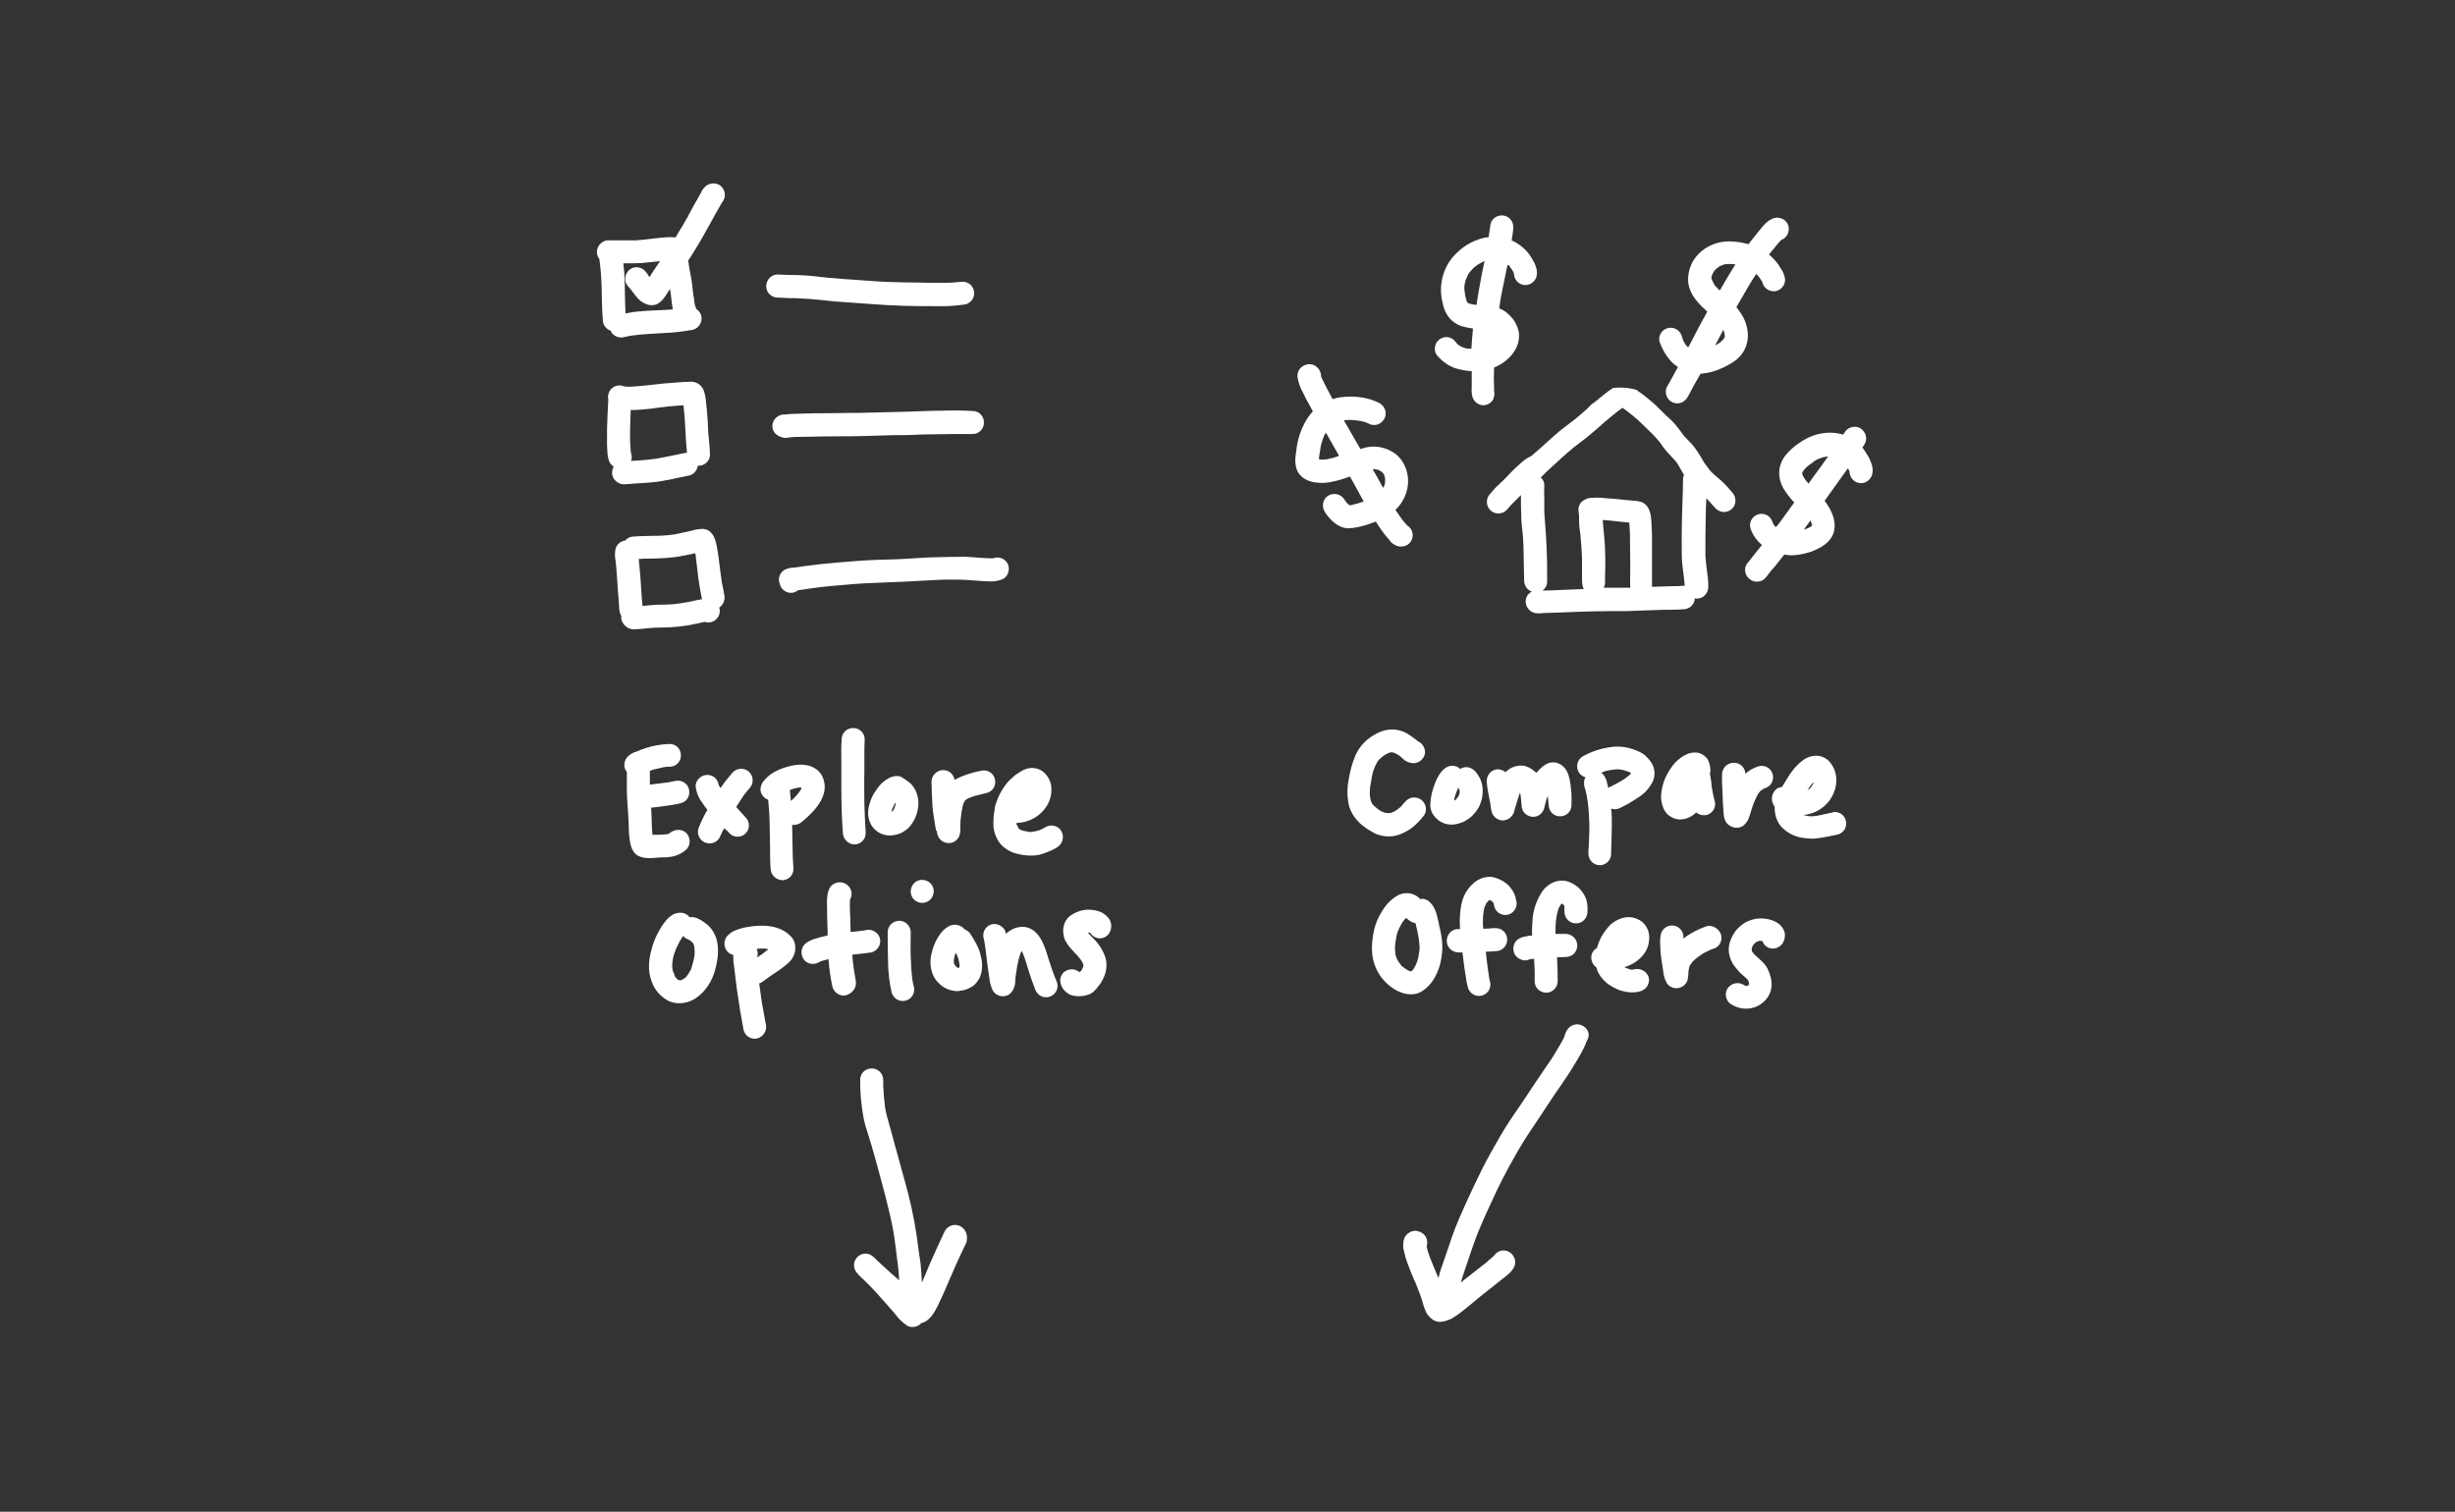 <?xml version="1.0" encoding="utf-8"?><!-- Generator: Adobe Illustrator 25.0.0, SVG Export Plug-In . SVG Version: 6.00 Build 0)  -->
<svg version="1.1" id="Layer_1" xmlns="http://www.w3.org/2000/svg" xmlns:xlink="http://www.w3.org/1999/xlink" x="0px"
     y="0px" viewBox="0 0 768 473" style="enable-background:new 0 0 768 473;" xml:space="preserve">
<rect x="0" y="0" width="768" height="473" fill="#333333" stroke="none"/>
<style type="text/css">
	.st0 {
        fill: #FFFFFF;
    }
</style>
    <path class="st0" d="M209,268.2c0.8-0.1,1.6-0.2,2.4-0.5c1-0.3,1.9-0.8,2.7-1.4c1.7-1.1,2.1-3.3,1.1-5s-3.3-2.1-5-1.1
	c-0.1,0-0.1,0.1-0.2,0.1l-0.4,0.3l-0.3,0.2l-0.1,0.1l-0.5,0.1c-1.5,0.2-3.1,0.2-4.6,0.2c-0.2-2.1-0.2-4.2-0.3-6.3
	c0-0.7-0.1-1.5-0.1-2.2c1.1-0.1,2.2-0.2,3.4-0.4c1.9-0.2,3.7-0.5,5.5-0.9c2-0.3,3.3-2.1,3-4.1c-0.3-2-2.1-3.3-4.1-3
	c-0.2,0-0.3,0.1-0.5,0.1l-2,0.4c-1.6,0.2-3.2,0.4-4.9,0.6c-0.3,0-0.5,0.1-0.8,0.1c0-0.6,0-1.1,0-1.7c0-0.9,0-1.7,0-2.5
	c0,0.1,0,0.1,0,0.1s0-0.1,0-0.2c0.5-0.2,1-0.4,1.5-0.5c0.9-0.2,1.7-0.4,2.6-0.6s1.6-0.2,2.4-0.2c2-0.2,3.4-1.9,3.2-3.9
	c-0.1-0.9-0.5-1.8-1.2-2.4c-0.7-0.6-1.7-0.9-2.7-0.8c-2.3,0.1-4.7,0.5-6.9,1.2c-1,0.3-2,0.7-2.9,1.1c-1.2,0.3-2.2,0.9-3.1,1.8
	c-0.6,0.7-0.9,1.7-0.9,2.7c0.1,0.7,0.3,1.4,0.8,1.9c0,0.4,0,0.8,0,1.1c0,1.8,0,3.5,0,5.2c0.1,3.6,0.5,7.1,0.6,10.7
	c0,1.7,0.1,3.3,0.4,5c0.3,1.6,0.9,3.3,2.4,4.2c1.1,0.6,2.3,0.8,3.6,0.8c1.1,0,2.2-0.1,3.2-0.2S208.1,268.3,209,268.2z M209.3,260.9
	L209.3,260.9L209.3,260.9z"/>
    <path class="st0" d="M228.1,260.6c0.7,0.8,1.6,1.2,2.6,1.2c0.9,0,1.8-0.3,2.4-0.9c1.5-1.3,1.6-3.6,0.2-5.1c-1-1.1-2-2.2-3-3.3
	c0.8-1.3,1.6-2.5,2.4-3.7c0.6-0.8,1.2-1.5,1.9-2.3c1.3-1.5,1.1-3.8-0.4-5.1c-1.5-1.3-3.8-1.1-5.1,0.4c-1.3,1.5-2.6,3.1-3.7,4.8
	c-0.1-0.3-0.3-0.6-0.5-0.8c0-0.1-0.1-0.2-0.1-0.3c-0.3-2-2.1-3.3-4.1-3c-1.7,0.3-3,1.7-3.1,3.4c0.2,1.9,0.9,3.7,2.1,5.3
	c0.5,0.8,1.1,1.5,1.6,2.2c-1,1.7-1.9,3.5-2.6,5.3c-0.9,1.8-0.1,3.9,1.6,4.8c0.5,0.2,1,0.4,1.6,0.4c1.4,0,2.7-0.7,3.3-2
	c0.4-0.9,0.8-1.8,1.3-2.7C227.2,259.6,227.7,260.1,228.1,260.6z"/>
    <path class="st0" d="M257.2,242.8c-0.9-1.7-2.6-2.9-4.5-3.3c-1.7-0.4-3.5-0.3-5.2,0.1c-3.3,0.8-6.6,2.1-8.7,4.9
	c-0.6,0.7-0.9,1.7-0.9,2.7c0.1,0.9,0.5,1.8,1.3,2.4c0.3,0.3,0.7,0.5,1.1,0.6c0.1,1.2,0.2,2.4,0.3,3.5c0.1,1.9,0.2,3.8,0.2,5.6
	c0,2,0.1,4.1,0.1,6.2s0,4.4,0.2,6.6c0.2,1.8,1.7,3.2,3.6,3.3h0.3c2-0.2,3.4-1.9,3.2-3.9c-0.1-1.1-0.1-2.2-0.2-3.4
	c-0.1-3.3-0.1-6.6-0.2-10c0.1,0,0.3,0,0.5,0c0.9,0,1.8-0.3,2.5-0.9C254.9,253.8,260,248.6,257.2,242.8z M250.7,246.7
	c0,0.1-0.1,0.2-0.2,0.4c-0.2,0.3-0.4,0.6-0.6,0.9c-0.4,0.5-0.8,1-1.3,1.5c-0.4,0.4-0.8,0.8-1.2,1.1c-0.1-1.1-0.2-2.3-0.3-3.4
	c0.2-0.1,0.5-0.2,0.7-0.3c0.5-0.1,1.1-0.3,1.6-0.4c0.3-0.1,0.7-0.1,1-0.1h0.2C250.7,246.5,250.7,246.6,250.7,246.7z"/>
    <path class="st0" d="M263.7,260.9c0.2,1.8,1.8,3.3,3.6,3.3h0.3c2-0.2,3.4-1.9,3.2-3.9c-0.2-2.9-0.3-5.8-0.4-8.8
	c0-3.4-0.1-6.8,0-10.2c0-1.8,0-3.7,0-5.5c0-1.4,0-2.9,0.1-4.3c0.1-2-1.5-3.7-3.5-3.7c-2-0.1-3.7,1.5-3.7,3.5
	c-0.2,2.3-0.1,4.7-0.1,7.1c0,2.5,0,5.1,0,7.6C263.2,250.9,263.3,255.9,263.7,260.9z"/>
    <path class="st0" d="M285,258.1c1.5-2,2.3-4.4,2.3-6.9c0-2.3-0.9-4.6-2.6-6.2c-0.9-0.7-1.9-1.4-2.9-2c-2.2-0.7-4.3,0.6-5.9,2
	c-0.9,0.9-1.7,2-2.4,3.1c-0.6,1-1.1,2.1-1.4,3.2c-0.4,1.2-0.6,2.4-0.5,3.7c0.1,1.1,0.4,2.2,1,3.2c1.2,2,3.4,3.2,5.7,3.2h0.4
	C281.2,261.3,283.5,260.1,285,258.1z M279.2,253.9L279.2,253.9L279.2,253.9L279.2,253.9z M278.9,253.9c0.1-0.4,0.2-0.8,0.4-1.2
	s0.3-0.6,0.5-1s0.2-0.4,0.4-0.6c0,0.1,0,0.2,0,0.3c0,0.2,0,0.3-0.1,0.5c-0.1,0.3-0.2,0.6-0.3,1c0,0.1-0.1,0.2-0.2,0.4l-0.2,0.3
	l-0.1,0.1c0,0-0.1,0.1-0.1,0.1l-0.2,0.2L278.9,253.9z"/>
    <path class="st0" d="M293.1,260.1c0,0.6,0.2,1.2,0.5,1.8c0.6,1.2,1.9,1.9,3.2,1.9c0.3,0,0.5,0,0.8-0.1c1.4-0.3,2.5-1.5,2.7-2.9
	c0.1-0.7,0.2-1.5,0.1-2.3c0-0.7,0.1-1.4,0.1-2.1c0.2-1.6,0.4-3.2,0.8-4.7c0-0.2,0.1-0.4,0.2-0.5s0.1-0.2,0.2-0.4l0.1-0.2l0.2-0.2
	l0.2-0.2l0.3-0.2c0.2-0.1,0.4-0.2,0.6-0.3c0.5-0.2,1-0.4,1.6-0.6c1.2-0.3,2.4-0.6,3.6-0.9c2-0.3,3.3-2.1,3-4.1c-0.3-2-2.1-3.3-4.1-3
	c-0.2,0-0.3,0.1-0.5,0.1c-2.7,0.5-5.4,1.4-7.9,2.7l-0.2,0.1c-0.3-2-2.1-3.3-4.1-3c-1.7,0.3-3,1.7-3.1,3.5c0,1.1,0.1,2.2,0.1,3.4
	c0.1,1.4,0.1,2.8,0.2,4.2c0.2,2.6,0.7,5.1,1.1,7.7c0,0,0,0,0-0.1c0,0,0,0.1,0,0.1s0,0.2,0,0.3v-0.2C293,259.8,293,260,293.1,260.1z
	 M302.4,250L302.4,250L302.4,250L302.4,250z"/>
    <path class="st0" d="M332.1,260.2c-0.9-1.8-3.1-2.4-4.9-1.5c-0.6,0.4-1.2,0.7-1.9,1c-0.2,0.1-0.4,0.2-0.6,0.2
	c-0.4,0.1-0.9,0.2-1.3,0.3c-0.3,0-0.5,0-0.8,0.1s-0.8,0-1.1-0.1s-0.8-0.1-1.1-0.2l-0.7-0.2c-0.2-0.1-0.5-0.2-0.7-0.3l-0.3-0.2l0,0
	l0,0h0c0,0,0,0,0,0l0,0l-0.3-0.6l-0.1-0.3L318,258c0-0.2,0-0.3,0-0.5c3.9-0.1,7.5-2.1,9.5-5.4c1-1.6,1.5-3.5,1.4-5.4
	c0-2.1-1.1-4.1-2.8-5.4c-1.6-1.1-3.6-1.3-5.4-0.6c-1,0.4-1.9,1-2.8,1.6c-0.4,0.3-0.8,0.6-1.2,1c-0.7,0.6-1.4,1.3-2,2.1
	c-1.3,1.7-2.3,3.5-3,5.6c0,0.1-0.1,0.2-0.1,0.3c-0.2,0.5-0.4,1.1-0.4,1.7c-0.4,1.9-0.5,3.9-0.4,5.8c0.2,1.9,1,3.8,2.2,5.3
	c1.5,1.6,3.4,2.7,5.5,3.1c1.2,0.3,2.5,0.5,3.8,0.5h0.3c1.1,0,2.3-0.1,3.4-0.5c1.6-0.5,3.2-1.2,4.6-2
	C332.4,264.1,333,261.9,332.1,260.2z"/>
    <path class="st0" d="M221.7,289.7c-1.1-1-2.3-1.8-3.6-2.4c-0.7-0.3-1.5-0.4-2.3-0.3c-0.3-0.3-0.6-0.6-0.9-0.8
	c-0.7-0.5-1.6-0.7-2.5-0.6c-0.8,0.1-1.5,0.3-2.1,0.7c-0.5,0.3-1,0.7-1.5,1.2c-1,1.1-1.9,2.4-2.6,3.7c-0.9,1.6-1.7,3.4-2.2,5.2
	c-1,3.4-1.5,7.1-0.2,10.5c0.9,2.8,2.9,5.1,5.6,6.4c1,0.4,2,0.6,3.1,0.6c2.2,0,4.3-0.8,6-2.2c2.5-2,4.2-4.8,5.1-7.8
	c0.9-3.2,1.5-6.9,0.5-10.2C223.6,292.1,222.8,290.8,221.7,289.7z M211.5,306.1c-0.1-0.1-0.1-0.1-0.2-0.2L211.5,306.1L211.5,306.1
	L211.5,306.1L211.5,306.1l0.1,0.1L211.5,306.1z M213.4,306.4l0.1-0.1L213.4,306.4L213.4,306.4z M217.3,298.6
	c-0.1,0.8-0.2,1.5-0.4,2.2s-0.4,1.2-0.5,1.8s-0.4,1-0.7,1.5c-0.1,0.2-0.3,0.5-0.4,0.7s-0.4,0.5-0.6,0.8s-0.5,0.4-0.7,0.6l-0.4,0.2
	l-0.3,0.2l-0.2,0.1h-0.2h-0.2h-0.1h-0.1l-0.2-0.1l-0.1,0l-0.2-0.1l-0.2-0.2c-0.1-0.1-0.2-0.2-0.3-0.3l-0.3-0.4
	c-0.1-0.2-0.2-0.3-0.2-0.5s-0.2-0.6-0.4-1s-0.1-0.5-0.2-0.8s0-0.5-0.1-0.7c0-0.4,0-0.8,0-1.2c0.1-0.6,0.2-1.3,0.3-1.9
	c0.2-0.8,0.5-1.6,0.8-2.4s0.8-1.7,1.2-2.5c0.3-0.5,0.6-1,1-1.6l0.1-0.1c0,0,0.1,0,0.1,0c0.3,0.4,0.7,0.7,1.2,0.9l0.6,0.3
	c0.2,0.1,0.5,0.3,0.7,0.5l0.2,0.2l0.2,0.2l0.2,0.3c0,0.1,0.1,0.1,0.1,0.2c0,0.1,0.1,0.2,0.1,0.3l0.1,0.4c0,0.4,0.1,0.7,0.1,1.1
	S217.3,298.1,217.3,298.6L217.3,298.6z"/>
    <path class="st0" d="M247.5,293.1c-3.4-3.8-9.3-3.9-13.9-3c-1.3,0.2-2.6,0.6-3.8,1.1c-1,0.4-1.8,1.1-2.5,1.9c-0.9,1.3-0.9,3,0,4.3
	c0.5,0.7,1.2,1.2,2.1,1.4c0,0.6,0,1.1,0,1.7c0.1,0.8,0.2,1.6,0.3,2.4c0.3,2.2,0.5,4.3,0.8,6.5c0.6,4.3,1.3,8.6,2.1,12.8
	c0.4,1.7,1.9,2.8,3.5,2.8c0.3,0,0.5,0,0.8-0.1c1.9-0.5,3.1-2.4,2.7-4.3c-0.4-2.4-0.9-4.7-1.3-7.1c-0.3-1.9-0.5-3.9-0.8-5.8
	c0.4-0.1,0.7-0.3,1-0.5c1.7-1.3,3.5-2.5,5.3-3.7c1-0.7,1.9-1.4,2.8-2.2c0.9-0.8,1.5-1.7,1.9-2.8c0.2-0.6,0.3-1.2,0.3-1.8
	c0-0.4-0.1-0.9-0.1-1.3C248.5,294.5,248.1,293.7,247.5,293.1z M236.8,299.6c0.1-0.2,0.1-0.4,0.2-0.6c0.1-0.7,0-1.4-0.3-2.1l0.9-0.1
	c0.6,0,1.1,0,1.7,0l1.1,0.2C239.3,297.9,238.1,298.8,236.8,299.6z"/>
    <path class="st0" d="M267.7,306.8c-0.2-1.2-0.4-2.4-0.6-3.6c-0.2-1.5-0.4-3-0.5-4.5l0,0c2-0.2,4-0.4,6-0.7c1.9-0.5,3.1-2.4,2.7-4.3
	c-0.5-1.9-2.4-3.1-4.3-2.7l-0.5,0.1c-1.5,0.2-2.9,0.4-4.4,0.5l-0.1-4v-0.2c-0.1-2-0.2-4-0.1-5.9c0.4-0.6,0.5-1.4,0.5-2.1
	c-0.2-2.1-2.1-3.6-4.2-3.3c-0.3,0-0.6,0.1-0.8,0.2c-2.5,0.9-2.7,3.9-2.7,6.2c0,3,0.1,6,0.2,8.9c0,0.4,0,0.8,0,1.3
	c-1.5,0.3-3,0.7-4.5,1.2c-1.5,0.6-3,1.3-3.5,3c-0.4,1.4,0,2.9,1.1,3.9c0.6,0.5,1.5,0.8,2.3,0.8c0.8,0,1.6-0.3,2.2-0.7h0
	c0.3-0.1,0.5-0.2,0.8-0.3l1.9-0.5c0,0.1,0,0.1,0,0.2c0.2,2.8,0.6,5.6,1.2,8.4c0.4,1.6,1.9,2.8,3.5,2.8c0.3,0,0.5,0,0.8-0.1
	C266.9,310.7,268.1,308.8,267.7,306.8C267.7,306.8,267.7,306.8,267.7,306.8z"/>
    <path class="st0" d="M278.9,310.4c0.4,1.6,1.8,2.8,3.5,2.8c2,0,3.6-1.6,3.6-3.6c0-0.3,0-0.5-0.1-0.8c-0.2-0.8-0.4-1.6-0.5-2.4
	c-0.3-2.4-0.4-4.7-0.5-7.1s0-4.9,0-7.3c0.1-2-1.3-3.7-3.3-3.9c-2-0.1-3.7,1.3-3.9,3.3c0,0.1,0,0.2,0,0.3c0,2.9,0,5.9,0.1,8.8
	C277.8,303.9,278.2,307.2,278.9,310.4z"/>
    <path class="st0" d="M305.6,295.7c-0.6-1.2-1.3-2.4-2.1-3.6c-0.4-0.6-1-1-1.7-1.3c-0.6-0.7-1.4-1.2-2.4-1.4c-2.7-0.5-4.9,2-6.1,4.1
	c-0.8,1.3-1.3,2.7-1.7,4.1c-0.4,1.4-0.6,2.8-0.5,4.2c0.1,1.3,0.4,2.5,1,3.7c0.6,1.2,1.5,2.2,2.6,3c1,0.8,2.3,1.3,3.6,1.5
	c0.4,0.1,0.8,0.1,1.2,0.1c0.3,0,0.5,0,0.8-0.1c0.7-0.1,1.4-0.2,2-0.4c0.6-0.3,1.2-0.6,1.8-0.9c0.6-0.4,1.1-0.9,1.5-1.4
	c0.8-1,1.3-2.2,1.5-3.5c0.2-1.4,0.2-2.9-0.2-4.3C306.7,298.2,306.2,296.9,305.6,295.7z M299.9,303L299.9,303L299.9,303L299.9,303z
	 M300.1,302.6C300.1,302.7,300.1,302.7,300.1,302.6c0,0.1,0,0.2,0,0.2l0,0l0,0l0,0h0h-0.1h-0.2h-0.2h-0.1h0l-0.1-0.1l-0.3-0.3
	l-0.3-0.3c0-0.1-0.1-0.1-0.1-0.2l-0.1-0.1l-0.1-0.2l-0.1-0.2v-0.4c0-0.1,0-0.3,0-0.5c0-0.4,0.1-0.8,0.2-1.2c0.1-0.4,0.2-0.8,0.4-1.2
	c0.1,0.3,0.3,0.5,0.4,0.8c0.2,0.5,0.4,1,0.5,1.5c0.1,0.3,0.1,0.6,0.2,0.9c0,0.2,0,0.5,0.1,0.7S300.1,302.5,300.1,302.6L300.1,302.6z
	"/>
    <path class="st0" d="M328,300c-1.2-4-2.8-9.5-7.7-10c-2.1-0.1-4.1,0.7-5.6,2.2c-0.1-0.7-0.4-1.4-0.9-1.9c-0.7-0.7-1.6-1.1-2.5-1.2
	c-2-0.1-3.7,1.5-3.7,3.5c0,0.4,0,0.8,0.2,1.2c0.1,0.4,0.1,0.8,0.2,1.1l0,0c0.4,2.4,0.6,4.7,0.9,7c0.2,1.4,0.4,2.7,0.6,4.1
	c0.1,1.3,0.5,2.6,1,3.8c1,1.8,3.2,2.4,4.9,1.5c0.2-0.1,0.5-0.3,0.7-0.5c1-1,1.5-2.4,1.5-3.8c0-0.7,0.1-1.3,0.2-2
	c0.2-1.7,0.5-3.3,0.9-5c0.2-0.5,0.3-1.1,0.5-1.6c0.1-0.3,0.2-0.5,0.4-0.8c0,0,0,0,0-0.1c0.1,0.2,0.2,0.4,0.3,0.6
	c0.9,2,1.4,4.2,2.1,6.3c0.6,1.8,1.2,3.6,1.9,5.3c0.7,1.9,2.8,2.8,4.6,2.1c1.9-0.7,2.8-2.8,2.1-4.6C329.6,304.9,328.8,302.5,328,300z
	"/>
    <path class="st0" d="M343.6,285.1c-2.8-0.9-5.8-0.5-8.3,1.1c-0.5,0.3-1,0.7-1.4,1.2c-0.5,0.6-0.9,1.4-1.1,2.2
	c-0.2,0.9-0.3,1.8-0.1,2.7c0.1,0.9,0.3,1.7,0.8,2.4c0.4,0.8,1,1.5,1.6,2.2c0.3,0.4,0.7,0.7,1,1.1c0.6,0.6,1.2,1.2,1.7,1.9
	c0.2,0.2,0.3,0.4,0.5,0.7c0.2,0.3,0.3,0.6,0.5,0.9c0,0.1,0.1,0.2,0.1,0.4c0,0.1,0,0.1,0,0.2v0.1c0,0,0,0.1,0,0.1c0,0,0,0.1,0,0.1
	l-0.1,0.2c-0.1,0.3-0.3,0.6-0.4,0.9c-0.1,0.1-0.1,0.1-0.1,0.2c-0.2,0.2-0.5,0.3-0.6,0.5c-1.3-1.1-3.1-1.2-4.5-0.3
	c-0.8,0.5-1.3,1.4-1.5,2.3c-0.1,0.9,0.1,1.8,0.5,2.6c0.5,1,1.3,1.7,2.3,2.3c0.8,0.4,1.8,0.6,2.7,0.6h0.6c0.9,0,1.8-0.2,2.7-0.5
	c1-0.3,1.8-1,2.4-1.8l0,0.1c0.2-0.2,0.3-0.4,0.5-0.7c0.7-0.8,1.3-1.6,1.7-2.6c1-1.9,1.3-4.2,0.8-6.3c-0.7-2.2-1.8-4.1-3.4-5.8
	c-0.8-0.8-1.5-1.5-2.2-2.3h0.4h0.3c0.6,1,1.7,1.7,2.9,1.8c2,0.1,3.6-1.5,3.7-3.5c0.1-0.8-0.1-1.6-0.5-2.4
	C346.3,286.5,345,285.5,343.6,285.1z"/>
    <path class="st0" d="M292.1,279c0.1-2-1.5-3.6-3.5-3.7c-2-0.1-3.6,1.5-3.7,3.5c-0.1,2,1.5,3.6,3.4,3.7
	C290.4,282.6,292,281,292.1,279z"/>
    <path class="st0" d="M300.3,383.6c-1.8-0.8-3.9-0.1-4.8,1.7c-1.6,3.4-3.1,6.7-4.6,10.1c-0.8,2-1.7,4-2.5,5.9
	c-0.1-1.9-0.2-3.9-0.4-5.8c-0.2-1.4-0.4-2.7-0.6-4.1c-0.2-1.5-0.4-3-0.6-4.5c-0.9-6.1-2.2-12-3.9-17.9c-1-3.6-2-7.3-3-10.9
	c-0.2-0.7-0.4-1.5-0.6-2.2l0,0c0-0.2-0.1-0.3-0.1-0.5c0-0.1-0.1-0.1-0.1-0.2v-0.1c0-0.1-0.1-0.2-0.1-0.3l0,0c0-0.1-0.1-0.3-0.1-0.4
	c-0.2-0.8-0.5-1.7-0.7-2.5c-0.5-1.7-1-3.5-1.3-5.2c-0.3-2.3-0.5-4.6-0.6-6.9c0-0.6,0-1.3,0-1.9c0-2-1.6-3.6-3.6-3.6
	c-1.9,0-3.5,1.4-3.6,3.3c-0.1,4,0.3,7.9,1,11.9c0.4,2.2,1.1,4.3,1.8,6.5c0,0.1,0.1,0.2,0.1,0.4c0,0.2,0.1,0.3,0.2,0.5
	c0,0.2,0.1,0.4,0.2,0.6v0.1c0,0.1,0,0.2,0.1,0.3c0.5,1.8,1,3.5,1.5,5.3c2,7.4,4.1,14.7,5.5,22.2c0.5,3,0.8,6,1.2,9
	c0.3,2,0.5,4.1,0.6,6.2c-2-1.7-3.9-3.4-5.8-5.2l0,0l-0.1-0.1l0.1,0.1l-1.2-1.1c-0.6-0.7-1.2-1.2-2-1.7c-1.8-0.9-3.9-0.1-4.8,1.7
	c-0.6,1.3-0.4,2.9,0.6,4c0.8,1,1.9,1.9,2.8,2.8s2.1,2.1,3.1,3.2c2,2.2,4,4.5,6,6.8c1,1.4,2.3,2.7,3.8,3.7c0.5,0.3,1.1,0.4,1.7,0.4
	c1,0,2-0.4,2.7-1.2c2.6-0.6,4-3.2,5.2-5.5c0.6-1.3,1.2-2.6,1.8-3.9c1.2-2.8,2.4-5.6,3.6-8.3c1.1-2.5,2.3-5,3.5-7.5
	C302.9,386.7,302.2,384.5,300.3,383.6C300.3,383.6,300.3,383.6,300.3,383.6z"/>
    <path class="st0" d="M493.5,320.5c-1.3,0-2.5,0.6-3.2,1.7c-0.4,0.6-0.7,1.2-0.8,1.9c-0.4,0.9-0.9,1.9-1.4,2.7l-0.6,1
	c-0.9,1.5-1.8,3.1-2.8,4.5s-2.1,3.1-3.2,4.7c-2.1,3-4,6.1-6.1,9.1s-4.3,6.3-6.2,9.6s-3.8,6.6-5.5,10s-3.3,6.8-4.9,10.3
	s-3.1,6.9-4.4,10.5c-0.6,1.8-1.2,3.5-1.8,5.3s-1.2,3.5-1.8,5.2c-0.3,1-0.6,1.9-0.8,2.9c-0.4-1-0.9-2-1.3-3.1
	c-0.8-1.8-1.5-3.6-2.1-5.5c-0.1-0.4-0.2-0.9-0.3-1.3c0.5-1.6,0-3.3-1.4-4.2c-0.6-0.4-1.3-0.6-2-0.7c-1.5,0-2.8,0.8-3.5,2.1
	c-0.5,1.3-0.6,2.8-0.2,4.2c0.2,0.8,0.4,1.6,0.6,2.4c1,2.9,2.1,5.7,3.4,8.4c-0.1-0.1-0.1-0.3-0.2-0.4c0.8,2,1.6,4.1,2.2,6.2
	c0.2,0.9,0.6,1.8,1,2.7c0.5,0.9,1.2,1.6,2,2.2c0.7,0.5,1.5,0.7,2.3,0.7c1.4-0.1,2.7-0.5,3.9-1.2c1-0.6,2-1.3,2.9-2
	c1.9-1.5,3.8-3.1,5.6-4.6s3.9-3,5.8-4.6c1-0.8,2.1-1.6,3.1-2.5c0.8-0.6,1.4-1.4,1.9-2.3c0.8-1.8,0-3.9-1.8-4.8
	c-1.6-0.8-3.6-0.2-4.5,1.3c-0.7,0.6-1.4,1.2-2.1,1.8l0.2-0.1c-2.2,1.7-4.3,3.4-6.5,5.1c-0.7,0.5-1.4,1.1-2,1.6
	c0.3-1,0.5-1.9,0.9-2.9c1.5-4.3,2.8-8.6,4.5-12.9c1.9-4.5,3.9-8.9,6-13.3s4.5-8.7,6.9-12.9c-0.1,0.1-0.2,0.3-0.2,0.4
	c1.7-3,3.6-5.8,5.5-8.6s3.8-5.8,5.7-8.6s4-5.7,5.8-8.7c0.9-1.5,1.8-2.9,2.6-4.4c0.6-1.1,1.2-2.3,1.6-3.5c0.4-0.6,0.6-1.2,0.7-1.9
	C497.1,322.3,495.5,320.6,493.5,320.5C493.5,320.5,493.5,320.5,493.5,320.5z M494.6,327.5l-0.4,0.1l0,0l-0.5,0.1h-0.2
	c0.5,0,0.9-0.1,1.3-0.3L494.6,327.5z"/>
    <path class="st0" d="M191.9,104.7c0.7,0.6,1.5,0.9,2.4,0.9h0.3c0.5-0.1,1-0.2,1.5-0.3c0.8-0.2,1.5-0.3,2.3-0.4
	c3.1-0.4,6.2-0.5,9.4-0.7c3-0.1,5.9-0.5,8.9-1c1.9-0.5,3.1-2.4,2.7-4.3c-0.2-0.9-0.8-1.8-1.6-2.2c-0.1-0.4-0.2-0.8-0.4-1.2
	c0,0,0,0,0-0.1c-0.1-0.4-0.2-0.8-0.2-1.2c-0.3-1.8-0.5-3.5-0.7-5.3s-0.6-3.5-0.9-5.2c-0.1-0.7-0.2-1.4-0.3-2.2
	c0.5-0.8,1.1-1.6,1.6-2.5c1.9-3,3.7-6.2,5.4-9.3l0,0c1-1.9,2.1-3.8,3.2-5.7l0.4-0.7l0,0c1.3-1.5,1.1-3.8-0.4-5.1
	c-0.7-0.6-1.7-0.9-2.7-0.8c-0.9,0.1-1.8,0.5-2.4,1.2c-0.4,0.4-0.7,0.8-0.9,1.3c-0.4,0.7-0.7,1.3-1.1,2c-1.1,1.9-2.1,3.7-3.1,5.6
	l0.1-0.1c-1.3,2.3-2.7,4.6-4.1,6.9c-0.6-0.1-1.3-0.1-1.9-0.1c-3.5,0.1-7,0.8-10.5,1c-1.5,0-3,0-4.5,0h-1.1c-1,0-1.9,0-2.8,0
	c-0.2,0-0.4,0-0.5,0c-1.6,0.2-2.9,1.4-3.2,3c-0.2,1,0,2,0.7,2.8c0,0,0,0.1,0,0.1c0,0,0,0,0-0.1v0.1l0,0c0.4,2.7,0.6,5.5,0.7,8.3
	c0.1,3.7,0.1,7.3,0.4,11c0.1,1.4,1.1,2.6,2.5,3.1C191.2,104,191.5,104.4,191.9,104.7z M200.8,82.3c1.9-0.2,3.8-0.4,5.7-0.6
	c-0.6,0.8-1.1,1.7-1.7,2.5s-1.1,1.7-1.6,2.5c-0.2-0.2-0.4-0.5-0.5-0.7l0.2,0.2c-0.3-0.4-0.7-0.9-1-1.3c-0.7-0.8-1.6-1.2-2.6-1.3
	c-2-0.1-3.6,1.5-3.7,3.5c-0.1,1,0.3,1.9,1,2.6l0,0l1,1.2c1.2,1.6,2.3,3.3,4.2,4.1c0.7,0.3,1.4,0.5,2.1,0.5c0.4,0,0.9-0.1,1.3-0.2
	c1.2-0.5,2.2-1.5,2.9-2.6c0.5-0.8,1-1.5,1.5-2.3c0.2,1.2,0.4,2.5,0.5,3.8c0.1,0.9,0.2,1.7,0.4,2.6h-0.1c-1.8,0.2-3.6,0.2-5.4,0.3
	s-3.9,0.2-5.8,0.4c-1,0.1-2.1,0.3-3.1,0.5l-0.4,0.1c-0.1-1.9-0.2-3.8-0.2-5.8v0.1c0-2.3-0.1-4.7-0.2-7c-0.1-1-0.2-2-0.3-3
	C196.8,82.4,198.8,82.4,200.8,82.3L200.8,82.3z"/>
    <path class="st0" d="M195.7,151.5c0.8,0,1.7-0.1,2.5-0.2c2-0.1,4-0.2,6-0.4s4.1-0.6,6.1-1c1.8-0.4,3.5-0.8,5.2-1.1
	c1.5-0.3,2.6-1.6,2.8-3.1h0.3h0.3c2-0.2,3.4-1.9,3.2-3.9c-0.1-1.7-0.2-3.3-0.4-5s-0.2-3.3-0.3-5c-0.1-1.9-0.3-3.8-0.5-5.7
	c-0.1-1.3-0.3-2.6-0.7-3.8c-0.5-1.4-1.7-2.5-3.2-2.8c-0.7-0.1-1.4-0.1-2.1,0c-0.7,0-1.4,0-2.2,0.1c-1.7,0.1-3.4,0.3-5.1,0.4
	c-3.5,0.4-6.9,0.8-10.4,1c-0.7,0-1.4,0-2-0.1c-0.4-0.2-0.8-0.3-1.3-0.3c-2-0.1-3.6,1.5-3.7,3.5c0,0.3,0,0.7,0.1,1
	c-0.2,3.1-0.3,6.1-0.4,9.2c0,1.6,0,3.2,0,4.8c0,0.7,0.1,1.4,0.1,2.1c0,1,0.2,2,0.5,3c0.3,0.7,0.8,1.4,1.5,1.8
	c-0.7,1.2-0.7,2.8,0.1,3.9C193,151.1,194.4,151.7,195.7,151.5z M213.8,126.8c0.3,2.5,0.5,5,0.6,7.5s0.3,5,0.5,7.4
	c-0.3,0-0.7,0-1,0.1c-2.8,0.6-5.7,1.2-8.5,1.7c-2.7,0.4-5.4,0.6-8,0.7c0.3-0.8,0.3-1.6,0-2.4c-0.2-1.3-0.2-2.7-0.3-4
	c0-2.2,0-4.4,0.1-6.6c0-1,0.1-2,0.1-2.9c2,0,4.1-0.2,6.1-0.4C206.9,127.4,210.4,127,213.8,126.8z"/>
    <path class="st0" d="M197.9,196.9h0.4c0.7,0,1.3-0.1,2-0.1c1-0.1,2-0.2,3.1-0.3c1.9-0.2,3.9-0.1,5.8-0.2c1.9-0.1,3.9-0.3,5.8-0.6
	c1.8-0.3,3.5-0.7,5.3-1.1h0.4l0.2,0.1c1.9,0.4,3.8-0.9,4.2-2.8c0.1-0.6,0.1-1.2-0.1-1.8c1.2-0.8,1.9-2.3,1.6-3.8
	c-0.2-1.4-0.5-2.7-0.8-4.1c-0.3-2-0.5-4.1-0.8-6.1c-0.1-1.2-0.3-2.4-0.5-3.6c-0.2-1.3-0.4-2.6-0.9-3.9c-0.3-1-1-1.9-1.8-2.5
	c-0.8-0.5-1.7-0.7-2.6-0.6c-0.9,0.1-1.8,0.2-2.6,0.5c-1.8,0.4-3.6,0.8-5.5,1.2c-1.3,0.2-2.7,0.3-4,0.4s-3,0-4.5,0.1
	c-1.6,0-3.1,0.1-4.7,0.2c-0.9,0.1-1.7,0.5-2.3,1.2c-1.4,0.2-2.6,1.2-3,2.5c-0.3,1.3-0.3,2.7,0,4c0.2,2,0.4,4.1,0.5,6.1
	c0.1,1.8,0.2,3.6,0.4,5.4c0.1,1,0.1,2.1,0.2,3.1c0,0.9,0.3,1.9,0.7,2.7c0,0.1,0,0.3-0.1,0.4C194.5,195.1,196,196.7,197.9,196.9z
	 M211.2,174.3c1.7-0.2,3.3-0.6,4.9-0.9l1.4-0.3c0.1,0.4,0.2,0.9,0.2,1.4c0.3,2.2,0.5,4.5,0.8,6.7s0.7,4.2,1.1,6.3
	c-0.9,0.1-1.7,0.3-2.6,0.5c-1.2,0.3-2.5,0.5-3.7,0.7s-2.3,0.3-3.5,0.4s-2.7,0.1-4,0.1c-1.6,0.1-3.2,0.2-4.8,0.4
	c-0.3-2.6-0.4-5.4-0.6-8c-0.1-2.2-0.4-4.4-0.6-6.7c0.6,0,1.2-0.1,1.8-0.1C204.8,174.8,208,174.7,211.2,174.3L211.2,174.3z"/>
    <path class="st0" d="M433,261.6c0.5,0.1,1,0.1,1.5,0.1c1.4,0,2.8-0.3,4.1-0.9c0.9-0.4,1.8-0.9,2.7-1.5c1.6-1.2,3-2.6,4.2-4.2
	c1.1-1.7,0.6-3.9-1.1-5c0,0,0,0,0,0c-0.8-0.5-1.8-0.7-2.8-0.5c-0.9,0.2-1.7,0.8-2.2,1.5v-0.1c-0.2,0.3-0.5,0.6-0.8,1s-0.7,0.7-1.1,1
	s-0.5,0.4-0.8,0.6s-0.7,0.4-1,0.5s-0.5,0.2-0.7,0.3h-0.2h-0.3h-0.4l-0.8-0.1l-0.6-0.2l-0.7-0.3l-0.9-0.6c-0.4-0.4-0.9-0.7-1.3-1.1
	c-0.2-0.2-0.4-0.5-0.6-0.7c0-0.1-0.1-0.1-0.1-0.2l-0.2-0.5l-0.1-0.3l-0.2-1c0-0.3-0.1-0.7-0.1-1c0-0.7,0.1-1.4,0.1-2.1
	c0.2-1.1,0.4-2.2,0.6-3.4s0.5-2,0.9-3c0.2-0.4,0.4-0.8,0.6-1.2l0.3-0.5c0.2-0.3,0.4-0.5,0.7-0.8c0.2-0.2,0.5-0.4,0.7-0.6
	c0.4-0.3,0.8-0.6,1.2-0.8l0.4-0.2c0.2-0.1,0.5-0.2,0.7-0.3l0.3-0.1h0.6l0.4,0.1l0.2,0.1c0.2,0.1,0.5,0.2,0.7,0.3s0.6,0.4,0.8,0.5
	c0.7,0.5,1.2,1.1,1.9,1.6c0.8,0.5,1.7,0.8,2.7,0.8c1.9-0.1,3.4-1.6,3.5-3.4c0-1.5-0.9-2.9-2.3-3.5c-0.3-0.3-0.6-0.6-1-0.8
	c-0.8-0.6-1.6-1.2-2.5-1.7c-1.7-0.9-3.6-1.3-5.5-1.1c-1.7,0.2-3.3,0.8-4.7,1.7c-2.6,1.5-4.6,3.7-5.8,6.4c-1,2.4-1.7,5-2.1,7.6
	c-0.5,2.4-0.5,4.8-0.1,7.1c0.3,2,1.3,3.9,2.7,5.5c0.6,0.7,1.2,1.3,1.9,1.8c1,0.8,2.1,1.5,3.2,2.1C430.6,261.1,431.8,261.4,433,261.6
	z"/>
    <path class="st0" d="M449.7,256.4c0.4,0.4,0.9,0.7,1.4,0.9c0.9,0.5,1.9,0.7,2.9,0.7c0.2,0,0.4,0,0.6,0c1.2-0.1,2.4-0.5,3.5-1
	c0.9-0.5,1.8-1.1,2.5-1.8c0.8-0.8,1.5-1.7,2.1-2.8c0.6-1.3,1-2.6,1.1-4c0.1-1,0-2.1-0.2-3.1c-0.3-1.4-1-2.6-1.9-3.7
	c-0.6-0.8-1.4-1.3-2.3-1.5c-0.9-0.2-1.8,0-2.6,0.5c-0.7-0.7-1.7-1.1-2.8-1c-2,0.2-3.4,2-4.3,3.7c-0.6,1.2-1.1,2.5-1.5,3.9
	c-0.4,1.2-0.6,2.5-0.7,3.8c-0.2,1.4,0.1,2.8,0.9,4C448.8,255.5,449.2,256,449.7,256.4z M456.4,248.9c0-0.1,0-0.1,0-0.2l0,0
	C456.4,248.7,456.4,248.8,456.4,248.9L456.4,248.9z M455.1,249.3c0.2-0.6,0.4-1.2,0.6-1.7c0.2-0.4,0.4-0.8,0.5-1.2
	c0.1,0.1,0.1,0.3,0.2,0.4c0,0.1,0,0.1,0.1,0.2l0.1,0.2c0,0.1,0,0.1,0,0.2c0,0.2,0,0.5,0,0.7s-0.1,0.3-0.1,0.4l-0.1,0.3
	c0,0.1-0.1,0.2-0.2,0.4c-0.1,0.1-0.1,0.2-0.2,0.3c-0.1,0.2-0.3,0.3-0.4,0.5l-0.2,0.2l-0.1,0.1l-0.3,0.2
	C454.9,250.1,455,249.7,455.1,249.3L455.1,249.3z"/>
    <path class="st0" d="M491.3,245.5c-0.3-2.1-0.7-4.3-2.4-5.8c-1.6-1.4-3.9-1.6-5.7-0.3c-1,0.7-1.8,1.5-2.6,2.4
	c-0.2-0.2-0.4-0.4-0.7-0.6c-0.9-0.8-2-1.3-3.1-1.6c-0.9-0.1-1.9-0.1-2.8,0.2c-1.1,0.3-2.2,0.9-3,1.8c-0.6-0.5-1.4-0.8-2.2-0.9
	c-2-0.1-3.6,1.5-3.7,3.5c0,1.2,0.2,2.4,0.4,3.5c0.2,1.2,0.5,2.4,0.7,3.6c0.1,0.9,0.2,1.7,0.4,2.6c0.4,1.6,1.9,2.8,3.5,2.8
	c0.4,0,0.8-0.1,1.2-0.2c1.3-0.5,2.3-1.7,2.5-3.1c0.2-0.7,0.4-1.3,0.6-2c0.3-1.1,0.7-2.3,1.1-3.4c0.1,0.3,0.2,0.7,0.2,1
	c0.2,1.3,0.2,2.6,0.4,3.8c0.4,1.9,2.4,3.1,4.3,2.7c1.2-0.3,2.2-1.2,2.6-2.4c0.2-0.6,0.3-1.3,0.5-2s0.3-1.1,0.5-1.6l0.2-0.4
	c0.1,1.1,0.2,2.1,0.3,3.1c0.2,2,1.9,3.4,3.9,3.2c2-0.2,3.4-1.9,3.2-3.9C491.7,249.5,491.6,247.5,491.3,245.5z"/>
    <path class="st0" d="M514.6,236.3c-0.9-0.7-1.9-1.2-3-1.6c-2.3-0.9-4.8-1.3-7.3-1c-3.3,0.4-6.5,1.4-9.4,3.1c-1.6,1.1-2,3.4-0.9,5
	c0.5,0.7,1.2,1.2,2,1.4c-0.1,0.2-0.2,0.4-0.3,0.6c-0.2,0.6-0.2,1.3-0.1,2l0,0l0,0c0,0.1,0,0.1,0,0.2c0.1,0.3,0.2,0.6,0.3,0.9
	c0-0.1-0.1-0.3-0.1-0.4c0.4,1.4,0.7,2.9,0.9,4.4c0.3,2.3,0.4,4.6,0.5,7c0,1.6,0,3.1-0.1,4.7c0,0.8-0.1,1.6-0.1,2.3
	c-0.1,0.8-0.1,1.7-0.1,2.5c0.2,1.9,1.7,3.3,3.6,3.3h0.3c1.9-0.2,3.4-1.9,3.2-3.9c0.1-3.8,0.3-7.6,0.2-11.4c0-0.8-0.1-1.6-0.2-2.4
	c0.4,0.1,0.7,0.2,1.1,0.2c0.6,0,1.1-0.1,1.7-0.4c2.1-1,4.1-2.2,6-3.5c1.9-1.2,3.3-2.9,4.3-4.9c0.8-1.9,0.6-4.2-0.6-5.9
	C516,237.7,515.3,237,514.6,236.3z M510.2,242.1c-0.4,0.4-0.8,0.7-1.2,1c-0.6,0.5-1.2,0.9-1.9,1.3c-1.2,0.7-2.4,1.3-3.6,1.9
	c-0.1,0.1-0.2,0.2-0.4,0.2c-0.2-0.7-0.3-1.4-0.5-2.1c0-0.1,0-0.2-0.1-0.3c-0.2-0.6-0.5-1.2-0.8-1.6c-0.2-0.3-0.5-0.5-0.8-0.7
	c0.3-0.1,0.6-0.2,0.9-0.4c0.7-0.2,1.4-0.4,2.2-0.5c0.6-0.1,1.2-0.1,1.8-0.2c0.4,0,0.8,0,1.2,0.1l0.6,0.1c0.6,0.2,1.1,0.3,1.7,0.5
	c0.2,0.1,0.3,0.2,0.5,0.2l0.3,0.2L510.2,242.1L510.2,242.1z"/>
    <path class="st0" d="M534.1,237.4c-0.8-1-1.9-1.7-3.1-1.9c-1.5-0.2-3,0.2-4.3,1c-1.3,0.8-2.5,1.8-3.4,3c-0.9,1.2-1.7,2.5-2.3,3.8
	c-0.7,1.6-1.1,3.2-1.3,4.9c-0.2,1.4,0,2.9,0.5,4.2c0.2,0.7,0.6,1.4,1.1,2c0.4,0.5,0.9,0.9,1.5,1.2c0.8,0.5,1.8,0.8,2.8,0.8
	c0.5,0,1.1-0.1,1.6-0.2c1.3-0.4,2.5-1,3.4-2c1,0.8,2.4,1.1,3.6,0.7c0.9-0.3,1.6-1,2-1.8c0.4-0.9,0.5-1.9,0.1-2.8l0,0
	c-0.3-1.3-0.6-2.6-0.8-4c-0.1-1.4-0.3-2.9-0.6-4.3c0.1-0.3,0.2-0.7,0.2-1.1C535,239.7,534.7,238.4,534.1,237.4z"/>
    <path class="st0" d="M543.3,259c0.7,0,1.4-0.2,2-0.6c1-0.8,1.7-1.9,2-3.1c0.2-0.6,0.4-1.1,0.5-1.6c0.3-1.1,0.7-2.1,1.1-3.1
	c0.3-0.6,0.6-1.2,0.9-1.9c0.1-0.2,0.3-0.4,0.4-0.6l0.4-0.5l0.2-0.2l0.7-0.5l0.2-0.1c0.2-0.1,0.3-0.1,0.5-0.2
	c1.9-0.6,2.9-2.6,2.3-4.5c-0.6-1.9-2.6-2.9-4.5-2.3c-0.1,0-0.2,0.1-0.3,0.1c-1.4,0.5-2.6,1.2-3.7,2.2c0-0.4-0.1-0.8-0.2-1.1
	c-0.7-1.9-2.8-2.8-4.7-2.1c-0.3,0.1-0.5,0.2-0.8,0.4c-1,0.7-1.6,1.9-1.6,3.1c0,0.8,0,1.5,0,2.3c0.1,1.5,0.1,3,0.2,4.4
	c0,1.3,0.1,2.6,0.2,3.9c0.1,1.7,0.1,3.7,1.4,4.9C541.3,258.6,542.3,259,543.3,259z M539.1,243.3c0-0.1-0.1-0.3-0.1-0.4l0,0
	c0-0.1,0-0.3-0.1-0.5l0,0c0-0.1,0-0.2,0-0.3C538.9,242.5,539,242.9,539.1,243.3L539.1,243.3z"/>
    <path class="st0" d="M572.9,254.3c-1.4,0.3-2.8,0.6-4.2,0.9c-0.6,0.1-1.3,0.2-1.9,0.2h-0.7c-0.5-0.1-1-0.2-1.6-0.3l-0.3-0.1
	c3.2-0.3,6.1-1.9,8.1-4.5c1.1-1.5,1.8-3.2,2.1-5.1c0.2-1.7,0-3.4-0.7-4.9c-0.5-1.1-1.1-2-2-2.8c-0.8-0.6-1.7-1-2.7-1.2
	c-2-0.2-3.9,0.4-5.4,1.7c-2.5,1.9-4.2,4.8-5.8,7.5l-0.3,0.5c-0.4,0.1-0.8,0.2-1.2,0.3c-1.5,0.8-2.3,2.6-1.9,4.3
	c0.2,0.6,0.4,1.2,0.8,1.6c-0.1,0.7,0,1.3,0.1,2c0.2,1.2,0.6,2.3,1.2,3.3c0.6,0.9,1.3,1.6,2.1,2.2c1.7,1.3,3.7,2.1,5.8,2.3
	c0.8,0.1,1.7,0.2,2.5,0.2c0.5,0,1,0,1.5-0.1c1-0.1,2-0.3,3.1-0.5s2-0.4,3-0.6c2-0.3,3.3-2.1,3-4.1c-0.3-2-2.1-3.3-4.1-3
	C573.3,254.3,573.1,254.3,572.9,254.3L572.9,254.3z M566.4,245.8c0.3-0.4,0.6-0.7,0.9-1.1c0,0.1,0,0.1,0,0.2c0,0.1-0.1,0.3-0.1,0.4
	l-0.2,0.3c-0.2,0.3-0.3,0.5-0.5,0.8l-0.2,0.2l-0.2,0.2l-0.4,0.3l-0.3,0.2C565.8,246.7,566.1,246.2,566.4,245.8L566.4,245.8z"/>
    <path class="st0" d="M444.4,310.4c1.8-1,3.2-2.5,4.3-4.3c1.1-1.9,1.9-4.1,2.2-6.3c0.3-1.8,0.4-3.7,0.2-5.5c-0.1-1-0.3-2.1-0.5-3.1
	c-0.2-0.8-0.4-1.5-0.5-2.3c-0.6-2.4-0.9-5-3-6.8c-0.8-0.7-1.8-1-2.8-0.8c-0.5-0.5-1.1-1-1.8-1.3c-1.7-0.8-3.7-0.7-5.3,0.2
	c-2.1,1.2-3.7,2.9-4.9,5c-1.2,1.8-2,3.9-2.5,6c-0.7,3.5-1,7.2,0.2,10.6c1.1,3.2,3.3,5.9,6.2,7.7c0.8,0.5,1.7,0.9,2.6,1.2
	c0.9,0.3,1.8,0.4,2.7,0.4C442.5,311.1,443.5,310.9,444.4,310.4z M441.3,303.9h-0.2l-0.2-0.1c-0.3-0.1-0.6-0.3-0.8-0.4
	s-0.4-0.3-0.6-0.4s-0.5-0.4-0.8-0.6s-0.5-0.5-0.7-0.8c-0.1-0.2-0.2-0.3-0.4-0.5c-0.2-0.3-0.3-0.6-0.5-0.9s-0.2-0.6-0.4-1
	s-0.2-0.6-0.2-1s-0.1-0.8-0.1-1.2c0-0.6,0-1.2,0.1-1.8c0.1-1,0.3-1.9,0.5-2.9c0.1-0.4,0.2-0.8,0.4-1.1c0.2-0.6,0.5-1.1,0.8-1.7
	s0.5-0.9,0.8-1.3c0.2-0.3,0.5-0.6,0.8-0.9c0,0,0.1-0.1,0.1-0.1l0.1,0.1c0.5,0.5,1.1,0.9,1.7,1.2c0.3,0.2,0.7,0.3,1.1,0.3
	c0.4,1.5,0.7,3.1,1,4.6c0.1,0.9,0.2,1.9,0.3,2.8c0,0.5,0,1-0.1,1.5c-0.1,0.6-0.2,1.2-0.3,1.8s-0.3,1.1-0.5,1.7s-0.4,0.9-0.6,1.3
	c-0.1,0.2-0.3,0.4-0.4,0.7s-0.3,0.4-0.5,0.5l-0.2,0.2L441.3,303.9z"/>
    <path class="st0" d="M464.1,285.4c0.1-0.4,0.1-0.8,0.2-1.2c0-0.1,0.1-0.3,0.2-0.5c0.1-0.3,0.3-0.6,0.4-1l0.1-0.1l0.3-0.4l0.5-0.5
	l0.2-0.1h0.1c0,0,0.1,0,0.1,0.1l0.4,0.2l0.1,0.1l0.4,0.4l0.1,0.1c0,0,0,0.1,0.1,0.1l0,0c0,0.6,0.2,1.2,0.4,1.7
	c0.9,1.8,3.1,2.5,4.8,1.6c1-0.5,1.7-1.5,1.9-2.6c0.1-0.5,0.1-1-0.1-1.5c-0.1-0.8-0.3-1.5-0.6-2.2c-0.6-1.2-1.4-2.3-2.5-3.2
	c-1.3-1-2.8-1.7-4.4-2c-1.7-0.2-3.5,0.3-4.9,1.2c-1.4,1-2.5,2.2-3.4,3.7c-0.9,1.6-1.4,3.5-1.6,5.3c-0.2,1.7-0.3,3.4-0.2,5.1
	c0,0.3,0,0.6,0.1,1h-0.5c-2-0.1-3.6,1.5-3.7,3.5v0.2c0,1.9,1.5,3.5,3.5,3.6h1.4c0.1,0.8,0.2,1.6,0.3,2.4c0.2,1.6,0.4,3.3,0.7,4.9
	c0.2,1.3,0.4,2.7,0.8,4c0.7,1.8,2.8,2.8,4.6,2.1c0.9-0.3,1.6-1,2-1.8c0.4-0.9,0.5-1.9,0.1-2.8c0,0,0-0.1,0-0.1
	c0,0.1,0.1,0.3,0.1,0.5c-0.2-0.8-0.3-1.6-0.4-2.4l0,0c-0.4-2.3-0.6-4.6-0.9-7c1.1-0.1,2.2-0.1,3.3-0.2c2-0.1,3.5-1.8,3.4-3.8
	c-0.1-2-1.8-3.5-3.8-3.4c-0.1,0-0.2,0-0.4,0c-1.1,0.1-2.2,0.2-3.3,0.2c0-0.5-0.1-0.9-0.1-1.4C463.9,287.9,463.9,286.7,464.1,285.4z"/>
    <path class="st0" d="M486.7,288.5c0.1-0.9,0.2-1.7,0.4-2.6c0.1-0.5,0.3-0.9,0.4-1.4s0.3-0.7,0.5-1c0.1-0.1,0.2-0.3,0.2-0.4l0.3-0.3
	l0.2-0.1l0,0l0.1,0.1l0.2,0.2l0.3,0.3l0.1,0.2c0,0,0,0.1,0,0.1l0,0l0,0c0,0.1,0,0.1,0,0.2v1.2c-0.1,2,1.3,3.7,3.3,3.9
	s3.7-1.3,3.9-3.3c0-0.1,0-0.2,0-0.2c0.1-1.3,0-2.6-0.3-3.8c-1-3-3.5-5.3-6.6-6c-1.3-0.2-2.7,0-3.8,0.5c-1.4,0.6-2.6,1.6-3.5,2.9
	c-1.8,2.8-2.9,6-3,9.3c-0.1,1.4-0.2,2.9-0.1,4.3c0,0,0,0.1,0,0.1c-0.7,0.1-1.3,0.1-2,0.3c-1,0.1-1.9,0.5-2.7,1.1
	c-1.2,1.1-1.5,2.9-0.8,4.4c0.4,0.7,1,1.3,1.7,1.6c0.5,0.2,1,0.4,1.5,0.4c0.5,0,1.1-0.1,1.6-0.4h0.3c0.3,0,0.7-0.1,1-0.1
	c0.1,1.4,0.2,2.9,0.2,4.3c0,0.9,0,1.8,0,2.6c-0.1,2,1.5,3.6,3.5,3.7h0.1c1.9,0,3.5-1.5,3.6-3.5c0-2.5-0.1-5.1-0.2-7.6
	c1,0,2.1,0,3.1-0.1c2-0.2,3.4-1.9,3.2-3.9c-0.2-2-1.9-3.4-3.9-3.3h-0.4h-2.5c0,0,0-0.1,0-0.1C486.6,290.9,486.6,289.8,486.7,288.5z
	 M489.6,283.5l-0.1-0.1L489.6,283.5L489.6,283.5z"/>
    <path class="st0" d="M511.7,303.2c-0.3,0.1-0.6,0.1-0.9,0.2c-0.2,0-0.3,0-0.5,0h-0.1l-0.3-0.1c-0.3-0.1-0.6-0.2-0.9-0.3l-0.9-0.4
	c2.4-0.6,4.6-2.1,6.1-4c0.8-1.1,1.4-2.3,1.6-3.7c0.1-0.8,0.2-1.6,0.1-2.3c-0.1-0.9-0.4-1.7-0.8-2.5c-0.7-1.2-1.7-2.1-3-2.6
	c-1.4-0.6-3-0.7-4.4-0.3c-1.8,0.5-3.5,1.5-4.7,3c-1.1,1.3-2.1,2.8-2.7,4.3c-0.3,0.7-0.5,1.4-0.7,2.1c-1.1,0.6-1.8,1.7-1.8,3
	c0,1.2,0.6,2.4,1.6,3.1c0.2,0.7,0.4,1.4,0.8,2c0.7,1.3,1.8,2.4,3,3.3c0.9,0.6,1.8,1.1,2.7,1.5c0.8,0.4,1.7,0.6,2.6,0.8
	c0.6,0.1,1.3,0.2,1.9,0.2c1,0,2-0.1,2.9-0.4c1.9-0.6,3-2.6,2.4-4.5C515.1,304,513.4,303,511.7,303.2L511.7,303.2z"/>
    <path class="st0" d="M533.6,289.9c-2.5,0.9-4.8,2.1-6.9,3.7c0,0-0.1,0-0.1,0.1c0.3-2-1.1-3.8-3-4.1c-2-0.3-3.8,1.1-4.1,3
	c-0.2,1.2-0.2,2.3-0.1,3.5c0,1.3,0.1,2.6,0.3,3.8c0.2,1.3,0.4,2.6,0.6,3.9c0.1,1.4,0.5,2.7,1.2,3.9c0.7,1,1.8,1.5,2.9,1.5
	c1.6,0,3-1,3.5-2.5c0.2-0.9,0.3-1.8,0.3-2.7c0-0.2,0.1-0.5,0.1-0.7s0.2-0.7,0.3-1.1c0.1-0.2,0.2-0.4,0.3-0.5s0.2-0.3,0.3-0.4
	c0.2-0.3,0.5-0.6,0.8-0.9c0.2-0.2,0.5-0.4,0.7-0.6c0.6-0.5,1.2-0.9,1.8-1.3s1.5-0.8,2.3-1.2c0.5-0.2,0.9-0.4,1.4-0.5
	c1.9-0.7,2.8-2.8,2.1-4.6S535.4,289.2,533.6,289.9L533.6,289.9z"/>
    <path class="st0" d="M555,288.2c-1.8-0.8-3.9-1-5.8-0.7c-1.7,0.3-3.3,1-4.7,2.2c-1.6,1.3-2.7,3.1-3.3,5c-0.6,1.8-0.5,3.6,0.2,5.4
	c0.4,1,0.9,1.9,1.6,2.7c0.4,0.5,0.8,0.9,1.2,1.4c0.6,0.6,1.3,1.2,2,1.8c0.1,0.1,0.3,0.3,0.4,0.4l0.2,0.2c0,0.1,0.1,0.2,0.1,0.2
	s0.2,0.4,0.2,0.6s0,0.2,0.1,0.4v0.2l0,0l-0.1,0.1l-0.1,0.1l0,0l-0.1,0.1l-0.2,0.1l-0.2,0.1h-0.3l-0.3-0.1l-0.2-0.1l-0.1-0.1
	l-0.4-0.2c-1.8-0.9-3.9-0.2-4.9,1.5c-0.8,1.5-0.4,3.4,0.9,4.5c1.5,1,3.2,1.6,5,1.6l0,0c1,0,2-0.2,2.9-0.5c1.1-0.4,2.1-1.1,2.9-1.9
	c0.9-0.8,1.5-1.9,1.9-3c0.2-0.8,0.4-1.7,0.3-2.6c0-0.6-0.1-1.1-0.2-1.6c-0.3-1-0.6-2-1.1-3c-0.8-1.6-2.4-2.8-3.7-4
	c-0.3-0.3-0.6-0.6-0.9-1l-0.2-0.3c0-0.1-0.1-0.2-0.1-0.3c0,0,0-0.1,0-0.1c0-0.1,0-0.1,0-0.2c0,0,0-0.1,0-0.1s0-0.1,0-0.2v-0.1
	l0.1-0.3c0-0.1,0.1-0.2,0.2-0.4l0.2-0.4c0.1-0.1,0.2-0.2,0.3-0.3l0.3-0.3l0.3-0.2c0.1-0.1,0.2-0.1,0.3-0.2l0.3-0.1l0.3-0.1h0.3h0.4
	h0.3c0.5,1.4,1.8,2.4,3.2,2.4c1.8,0,3.3-1.2,3.7-2.9c0.2-0.7,0.2-1.4,0.1-2.1C557.9,290.3,556.7,288.9,555,288.2z M547.1,307.6
	L547.1,307.6c0,0,0,0.1,0,0.1V307.6z"/>
    <path class="st0" d="M475.3,145.3c-1.1,1-2.1,1.9-3.1,3s-2,2.1-3.1,3.1s-2.1,2.1-3.1,3.3c-1.3,1.5-1.1,3.8,0.4,5.1
	c1.5,1.3,3.8,1.1,5.1-0.4c0.4-0.5,0.8-0.9,1.2-1.4l3.1-3.1c0,0.3,0,0.5,0,0.8c0,1.9,0,3.8,0.1,5.7c0,1.7,0.2,3.4,0.4,5.1
	s0.2,3.2,0.3,4.8c0.1,3.4,0.1,6.9,0.2,10.3c0,1.6,0.9,3,2.4,3.5c-1.3,0.7-2.1,2-1.9,3.5c0.2,1.8,1.7,3.2,3.5,3.3h0.5
	c0.5,0,1.1,0,1.6-0.1c5-0.1,10-0.4,14.9-0.5c3.7-0.1,7.4-0.1,11.2-0.1c3.7-0.1,7.4-0.3,11.2-0.4c2.3,0,4.5,0,6.8-0.2
	c1.8-0.2,3.1-1.6,3.2-3.4c0.1,0,0.2,0,0.4,0.1h0.2c1.9,0,3.5-1.5,3.6-3.5c0-0.9,0-1.8-0.1-2.7c-0.1-0.8-0.2-1.6-0.3-2.4
	c-0.2-1.6-0.4-3.2-0.5-4.8c0-4.1,0-8.2,0.1-12.2c0-1.9,0.1-3.8,0.2-5.8c1,1,1.8,2,2.8,3.1c0.7,0.7,1.6,1.2,2.7,1.2
	c2,0,3.6-1.6,3.6-3.5c0-0.9-0.3-1.8-0.9-2.5c-0.9-1.1-1.8-2.1-2.8-3.1c-1.2-1.2-2.5-2.1-3.7-3.3c-0.2-0.2-0.3-0.3-0.5-0.5
	c-0.8-1.1-1.7-2.2-2.4-3.4c-0.8-1.5-1.8-3-2.8-4.3c-0.9-1.1-2-2.1-3-3.2c-0.9-1.3-1.9-2.6-2.9-3.8c-0.6-0.6-1.2-1.3-1.9-1.9
	l-0.9-0.8c-0.2-0.2-0.5-0.5-0.7-0.7c-1.2-1.2-2.5-2.5-3.8-3.6c-1.3-1.1-2.6-2.2-4-3.1l-0.6-0.5c-2.4-0.7-4.9-0.9-7.4-0.6
	c-1.6,1-3,2.2-4.5,3.4l0,0l-0.1,0.1l0,0l-0.2,0.2l0.1-0.1c-0.6,0.4-1.1,0.9-1.7,1.3s-1.1,1-1.7,1.6c-1.2,1.1-2.4,2.1-3.7,3.2
	c-2.3,1.8-4.7,3.5-6.8,5.4s-4.6,4.2-7,6.2C477.6,143.3,476.4,144.3,475.3,145.3z M501.7,183.9c0.3-0.6,0.5-1.3,0.4-2
	c0-0.1,0-0.2,0-0.4c0-1.9,0.1-3.8,0.1-5.7s-0.1-4.1-0.2-6.1c-0.2-2.2-0.4-4.5-0.6-6.7c0-0.1,0-0.2,0-0.3c1.7,0.1,3.5,0.3,5.2,0.5
	h-0.2c1.1,0.1,2.2,0.2,3.3,0.3c0.1,1.1,0.1,2.2,0.2,3.4v0.1l0,0l0,0l0,0v0.1l0,0l0,0c0,3.3,0.1,6.5,0.1,9.8c0,2.3-0.1,4.7,0,7
	C507,183.9,504.3,183.9,501.7,183.9L501.7,183.9z M487.4,144.3c1.6-1.5,3.2-2.9,4.9-4.3c1.9-1.5,3.9-2.9,5.7-4.5
	c1-0.8,2-1.7,2.9-2.5c0.7-0.6,1.4-1.3,2.2-1.9l3.2-2.6c0.4-0.3,0.9-0.6,1.3-0.9c0.7,0.5,1.3,1,2,1.5c1,0.8,2,1.6,3,2.5l2.5,2.4
	c0.2,0.2,0.3,0.3,0.5,0.5c0.1,0.1,0.1,0.1,0.2,0.2l0.3,0.3l-0.3-0.3c1.2,1.1,2.3,2.3,3.3,3.5c0.8,1.1,1.6,2.3,2.5,3.3
	s1.8,1.9,2.7,2.9c0.2,0.3,0.4,0.6,0.6,0.9c0.6,1,1.2,2.1,1.8,3.1l0.1,0.2c-0.2,0.4-0.3,0.9-0.3,1.4c0,2.6-0.1,5.2-0.2,7.9
	c-0.1,3-0.2,6.1-0.2,9.1c0,1.5,0,3,0,4.4s0,2.9,0.1,4.4c0.2,2.4,0.7,4.9,0.8,7.3c0,0.1,0,0.1,0,0.2c-0.3,0-0.5,0-0.8,0
	c-0.9,0.1-1.7,0.1-2.6,0.1c-2.2,0.1-4.4,0.1-6.6,0.2h-0.2c0-2.1,0-4.2,0-6.3c0-2.8,0-5.6,0-8.3c0-1.4,0-2.8-0.1-4.1
	c-0.1-1.9-0.1-3.9-0.9-5.6c-0.5-1.1-1.4-2-2.6-2.3c-0.6-0.2-1.2-0.3-1.8-0.3c-1-0.1-2.1-0.2-3.2-0.3c-1.9-0.2-3.7-0.4-5.6-0.5
	c-1-0.1-2-0.2-2.9-0.2s-1.6,0.1-2.5,0.1h0.5c-0.5,0-1.1,0.1-1.6,0.4c-0.6,0.2-1.1,0.6-1.5,1c-0.7,0.9-1,2.1-0.7,3.2c0,0,0,0,0-0.1
	c0-0.1,0-0.3-0.1-0.4c0.2,1.1,0.2,2.3,0.2,3.5s0.2,2.6,0.4,3.9c0.2,2.3,0.4,4.6,0.5,7c0,1.4,0,2.8,0,4.2c0,0.7,0,1.4,0,2.1
	c0,0.8,0,1.5,0.1,2.3c0.1,0.5,0.2,1,0.5,1.4c-3.3,0.1-6.6,0.3-9.8,0.4l-3.2,0.1c0.9-0.6,1.5-1.7,1.5-2.8c0-3.7,0-7.4-0.2-11.1
	c-0.1-3.6-0.5-7.1-0.7-10.6c0-1.5,0-2.9,0-4.4c0-1.1-0.1-2.2,0-3.4c0-0.1,0-0.3,0-0.4c0.1-1-0.3-2-1.1-2.7l0,0
	C483.8,147.5,485.6,146,487.4,144.3z"/>
    <path class="st0" d="M456.2,115.5c1.2,0.3,2.4,0.5,3.7,0.6h0.5c0,0.7,0,1.5,0,2.2c0,1,0,2,0,3c-0.1,1,0,2.1,0.3,3.1
	c0.5,1.4,1.8,2.3,3.2,2.4h0.1c1.4,0,2.6-0.8,3.2-2v-0.1c0.3-0.8,0.4-1.6,0.2-2.4c0-0.2,0-0.3,0-0.5c-0.1-2.3-0.1-4.6,0-6.8
	c2.2-0.9,4.2-2.3,5.7-4.2c0.8-1,1.4-2.2,1.8-3.4c0.2-0.8,0.3-1.5,0.3-2.3c0-0.6,0-1.1-0.2-1.7c-0.2-0.9-0.6-1.7-1-2.5
	c-0.2-0.4-0.5-0.8-0.8-1.2c-0.6-0.7-1.3-1.4-2-2c-0.7-0.5-1.4-0.9-2.2-1.2c0.1-0.7,0.2-1.4,0.3-2.1c0.4-2.6,1-5.1,1.5-7.7
	c0.3-1.3,0.5-2.6,0.8-3.8L472,83c0.1,0.1,0.2,0.2,0.3,0.4c0.2,0.3,0.5,0.7,0.7,1s0.4,0.7,0.6,1.1c0,2,1.5,3.6,3.5,3.7
	c2,0,3.6-1.5,3.7-3.5l0,0c0-0.5,0-1-0.1-1.5c-0.3-1.1-0.7-2.1-1.3-3c-1.3-2.5-3.4-4.4-5.9-5.7c-0.2-0.1-0.4-0.2-0.6-0.2
	c0-0.2,0.1-0.5,0.1-0.8c0.2-1,0.3-2,0.4-3c0-0.2,0-0.3,0-0.5l0,0c0-2-1.6-3.6-3.6-3.6c-1.9,0-3.5,1.4-3.6,3.3v0.1
	c-0.2,1.1-0.3,2.2-0.5,3.4c-1.2,0.1-2.3,0.4-3.4,0.8c-3.2,1.1-6,3.2-8.2,5.9c-2.4,3.1-3.5,6.9-3.3,10.7c0.1,1.1,0.2,2.1,0.5,3.1
	c0.2,1.5,0.8,2.9,1.6,4.1c1,1.5,2.5,2.6,4.2,3.2c1.2,0.4,2.5,0.6,3.7,0.8c-0.2,2.1-0.4,4.2-0.5,6.3c-0.4,0-0.8,0-1.2,0l-0.8-0.2
	l-0.9-0.3l-0.4-0.2c-0.2-0.1-0.4-0.3-0.7-0.4l-0.3-0.3c-0.1-0.2-0.3-0.3-0.4-0.4l-0.3-0.4c-1.2-1.6-3.4-1.9-5-0.7
	c-1.5,1.1-1.9,3.3-0.9,4.8C451.2,113.2,453.5,114.8,456.2,115.5z M468.2,105.4L468.2,105.4C468.2,105.4,468.2,105.5,468.2,105.4
	c0-0.2,0-0.5,0-0.7l0,0c0,0,0,0.1,0,0.1C468.2,105,468.2,105.2,468.2,105.4L468.2,105.4z M459.7,95c-0.1,0-0.2-0.1-0.3-0.1l-0.2-0.1
	l-0.1-0.1l0,0l-0.1-0.1c0-0.1-0.1-0.1-0.1-0.2c-0.1-0.2-0.2-0.4-0.2-0.6c-0.2-0.6-0.3-1.1-0.4-1.7s-0.1-1.1-0.2-1.7
	c0-0.2,0-0.5,0-0.7c0-0.4,0.1-0.8,0.2-1.3s0.2-0.8,0.4-1.2s0.3-0.8,0.5-1.2s0.4-0.7,0.7-1s0.6-0.7,0.9-1s0.5-0.5,0.8-0.7
	s0.8-0.6,1.2-0.8s0.9-0.5,1.3-0.7l0.3-0.1c-0.5,2.4-1,4.7-1.4,7.1c-0.4,2.2-0.8,4.4-1.1,6.6l-0.8-0.1l-1-0.2L459.7,95z"/>
    <path class="st0" d="M523.4,113.7c0.5,0.4,1,0.8,1.5,1.1l-0.5,1l0,0l-0.2,0.3l0,0c-0.8,1.5-1.6,3-2.4,4.4l-0.1,0.1
	c-1.1,1.7-0.6,3.9,1,5c0.6,0.4,1.3,0.6,2,0.6c1.2,0,2.3-0.6,3-1.6c0.9-1.4,1.6-3,2.4-4.4c-0.1,0.1-0.2,0.3-0.2,0.4
	c0.7-1.2,1.4-2.5,2.1-3.7h0.5c1.8-0.2,3.5-0.6,5.2-1.3c1.6-0.6,3.2-1.5,4.6-2.4c2.7-1.7,4.4-4.7,4.5-7.9c0-2.4-0.6-4.7-1.9-6.8
	c-0.5-0.8-1.1-1.6-1.7-2.4c1.2-2.1,2.5-4.3,3.7-6.4c0.8-1.3,1.6-2.7,2.5-4c0.1,0,0.1,0.1,0.1,0.1c0.2,0.2,0.4,0.4,0.6,0.6
	c0.4,0.6,0.8,1.2,1.2,1.8c0.4,2,2.3,3.2,4.2,2.9c1.8-0.4,3.1-2,2.9-3.9c0-0.3-0.1-0.6-0.2-0.8c-0.1-0.5-0.3-1.1-0.6-1.6
	c-0.4-0.6-0.8-1.3-1.2-1.9c-0.8-1.2-1.9-2.3-3-3.3c0,0,0.1-0.1,0.1-0.1l0,0l1.3-1.6c-0.1,0.1-0.2,0.2-0.3,0.4c0.8-1,1.6-2,2.5-3
	l0.2-0.2c1.9-0.7,2.8-2.8,2.2-4.6c-0.5-1.5-1.9-2.4-3.5-2.4c-2,0.1-3.5,1.6-4.7,3c-0.8,1-1.6,2-2.4,3l0,0l0,0l0,0l0,0
	c-0.6,0.7-1.2,1.5-1.8,2.3c-1.5-0.4-3-0.7-4.5-0.8c-3.6-0.4-7.3,0.6-10.1,2.9c-2.9,2.3-4.5,5.9-4.3,9.7c0.3,3.2,2.4,5.9,4.6,8
	c0.5,0.4,0.9,0.9,1.4,1.3c-1.7,3-3.3,6.1-4.9,9.2c-0.3,0.7-0.7,1.3-1.1,2c-0.1-0.1-0.2-0.2-0.3-0.3l-0.3-0.3l-0.4-0.6
	c-0.1-0.2-0.3-0.5-0.4-0.7c-0.2-0.5-0.4-0.9-0.5-1.4c0-0.1-0.1-0.2-0.1-0.3c-0.6-1.9-2.6-3-4.5-2.4c-1.7,0.5-2.8,2.2-2.5,4
	C519.9,109.1,521.3,111.7,523.4,113.7z M539.6,105.2l-0.1,0.3l-0.1,0.3l-0.1,0.1c0,0.1-0.1,0.1-0.1,0.2l-0.2,0.2l-0.6,0.6
	c-0.3,0.2-0.6,0.4-1,0.7s-0.5,0.3-0.8,0.4c0.8-1.6,1.7-3.2,2.5-4.8c0.1,0.2,0.1,0.3,0.2,0.5s0.1,0.5,0.2,0.7c0,0.1,0,0.2,0,0.3
	C539.6,104.8,539.6,105,539.6,105.2L539.6,105.2z M535.4,86.6l0.1-0.3c0-0.2,0.1-0.3,0.2-0.5c0.1-0.2,0.2-0.4,0.3-0.6
	s0.3-0.5,0.5-0.7l0.3-0.3c0.1-0.1,0.3-0.3,0.5-0.4l0.5-0.4c0.3-0.2,0.6-0.3,0.9-0.4s0.4-0.2,0.5-0.2c0.3-0.1,0.7-0.2,1-0.2h0.6
	c0.6,0,1.2,0,1.8,0.1h0.3c-1.7,2.7-3.3,5.4-4.9,8.2c-0.4-0.4-0.8-0.8-1.2-1.2s-0.6-0.8-0.8-1.2c-0.1-0.2-0.2-0.4-0.3-0.6l-0.2-0.5
	l-0.1-0.3c0-0.1,0-0.2,0-0.3L535.4,86.6z"/>
    <path class="st0" d="M585.2,144.4c-0.3-0.8-0.7-1.6-1.2-2.3c-0.4-0.7-0.9-1.4-1.4-2.1c0.7-0.8,1.1-1.7,1.2-2.7c0-1.6-1-3.1-2.5-3.6
	c-1.7-0.5-3.5,0.2-4.3,1.7c-0.1,0.2-0.3,0.4-0.4,0.6c-1.6-0.5-3.3-0.7-5-0.6c-3,0.2-5.8,1.2-8.3,2.9c-1.9,1.2-3.6,2.7-5,4.5
	c-1,1.4-1.6,3-1.7,4.7c-0.1,1.9,0.4,3.7,1.3,5.3c1,1.6,2.1,3.1,3.4,4.4c-1.6,2.2-3.1,4.3-4.7,6.5l-1,1.2c-0.1-0.1-0.2-0.2-0.3-0.2
	c-0.1-0.1-0.2-0.2-0.3-0.4c-0.1-0.1-0.1-0.2-0.2-0.3c-0.1-0.1-0.1-0.2-0.2-0.4c-0.1-0.2-0.1-0.3-0.2-0.5c-0.7-1.9-2.8-2.8-4.6-2.1
	c-1.9,0.7-2.8,2.8-2.1,4.6c0.7,1.9,1.9,3.6,3.5,4.9c-0.8,1-1.6,2-2.4,3c-0.6,0.7-1.1,1.5-1.7,2.2c-1.5,1.3-1.6,3.6-0.2,5.1
	c0.7,0.7,1.6,1.2,2.7,1.2c0.9,0,1.8-0.3,2.4-0.9c0.5-0.5,1-1.1,1.4-1.7c0.5-0.7,1.1-1.4,1.7-2c1-1.3,2.1-2.6,3.1-3.9
	c1.4,0.3,2.8,0.3,4.2,0.1c1.5-0.2,3.1-0.6,4.5-1.1c2.7-1.1,5.5-2.6,6.6-5.5c1.3-3.6-0.5-7.4-2.7-10.3l1.5-2.1l5.8-8.1
	c0.1,0.2,0.2,0.4,0.3,0.6s0.1,0.3,0.2,0.4v0.2c0.1,2,1.7,3.5,3.7,3.5c1.8-0.1,3.3-1.5,3.5-3.4C585.9,146.6,585.7,145.5,585.2,144.4z
	 M565.2,150.7c-0.2-0.3-0.5-0.7-0.7-1s-0.3-0.6-0.5-0.8c0-0.1-0.1-0.2-0.1-0.3s0-0.2-0.1-0.3v-0.3v-0.1c0-0.1,0-0.2,0.1-0.2
	c0-0.1,0.1-0.2,0.2-0.3l0.2-0.3c0.2-0.2,0.3-0.4,0.5-0.6c0.4-0.4,0.8-0.8,1.3-1.1c0.5-0.4,1-0.7,1.5-1.1s1-0.6,1.5-0.8
	c0.4-0.1,0.7-0.3,1.1-0.4l1-0.2l0.7-0.1c-1.6,2.2-3.1,4.4-4.7,6.5l-1.5,2.1C565.7,151.1,565.5,150.9,565.2,150.7L565.2,150.7z
	 M566.5,163.2l0.3,0.8c0,0.1,0,0.2,0.1,0.3v0.1l0,0l-0.1,0.1l0,0l0.1-0.1l-0.2,0.2l-0.4,0.3c-0.3,0.1-0.5,0.3-0.8,0.4
	s-0.8,0.3-1.2,0.4l2.1-2.9L566.5,163.2z"/>
    <path class="st0" d="M423.2,165.2c1.9-0.3,3.7-0.7,5.5-1.4l1.7-0.6c0.7,1.2,1.5,2.3,2.3,3.4c0.6,0.8,1.2,1.5,1.9,2.3
	c0.7,1.1,1.8,1.8,3.1,2.1c0.2,0,0.4,0,0.6,0c0.7,0,1.5-0.2,2.1-0.6c0.8-0.5,1.3-1.4,1.5-2.3c0.2-1.5-0.4-2.9-1.7-3.7
	c-0.5-0.5-0.9-1.1-1.4-1.6c-0.7-1-1.4-2-2.1-3l-0.2-0.2l0,0c2.5-2.4,4-5.7,4-9.1c0-3.4-1.6-7.1-4.7-9c-1.4-0.9-3.1-1.5-4.8-1.7
	c-1.6-0.2-3.2,0-4.8,0.5l-0.6,0.2l-0.7-1.2l-4.5-7.8c0.6-0.1,1.2-0.1,1.8-0.1c0.6,0,1.2,0,1.8,0.1s1.3,0.2,2,0.3s1.3,0.4,1.9,0.6
	c1.7,1.1,3.9,0.6,5-1.1c1-1.5,0.7-3.5-0.7-4.7c-0.2-0.2-0.4-0.3-0.7-0.5c-0.8-0.4-1.6-0.7-2.4-1c-0.9-0.3-1.8-0.5-2.8-0.7
	c-2.3-0.4-4.6-0.4-6.9-0.1c-0.9,0.1-1.7,0.3-2.5,0.6c-1.2-2.2-2.4-4.4-3.5-6.8c0,0,0-0.1-0.1-0.2c0-0.9-0.3-1.9-0.9-2.6
	c-0.3-0.3-0.6-0.6-0.9-0.8c-1.2-0.8-2.8-0.7-4,0.1l-0.1,0.1c-1.1,0.7-1.6,2-1.5,3.3c0.3,1.8,0.9,3.5,1.8,5c0.4,0.9,0.9,1.8,1.3,2.6
	c0.6,1,1.1,2,1.7,3.1c-1,1.1-1.9,2.4-2.6,3.7c-1.2,2.3-2,4.7-2.4,7.2c-0.1,1-0.3,2.1-0.4,3.1c-0.2,1.4-0.1,2.9,0.4,4.3
	c1.6,3.9,6.5,4.5,10.2,3.9c2.2-0.4,4.3-1,6.4-1.8c0.4,0.8,0.9,1.5,1.3,2.3l3,5.5l-1.8,0.6c-0.8,0.2-1.5,0.4-2.3,0.6h-0.2l-0.2-0.1
	l-0.3-0.2c-0.2-0.2-0.4-0.4-0.6-0.6l-0.7-1c-1.1-1.7-3.3-2.1-5-1.1s-2.1,3.3-1.1,5c0,0.1,0.1,0.1,0.1,0.2c1.7,2.5,4.2,5,7.4,5
	C422.6,165.2,422.9,165.2,423.2,165.2z M429.8,146.8h0.4l0.4,0.1c0.3,0.1,0.5,0.1,0.8,0.2l0.3,0.2c0.2,0.1,0.3,0.2,0.5,0.3l0.2,0.2
	c0,0,0.1,0.1,0.1,0.1l0.2,0.2c0.1,0.1,0.1,0.2,0.2,0.3s0.1,0.3,0.2,0.5c0.1,0.3,0.2,0.6,0.2,1c0,0.2,0,0.4,0,0.6c0,0.1,0,0.3,0,0.4
	s-0.1,0.4-0.1,0.6s-0.1,0.4-0.2,0.5s-0.2,0.5-0.3,0.7l0,0c-0.6-1.1-1.2-2.2-1.8-3.3l-1.5-2.6L429.8,146.8z M416.9,143.3
	c-0.6,0.1-1.2,0.3-1.8,0.4c-0.5,0.1-0.9,0.1-1.4,0.1c-0.2,0-0.4,0-0.6,0l-0.5-0.1c0-0.6,0.1-1.1,0.2-1.7c0.1-0.8,0.3-1.7,0.4-2.5
	c0.2-0.9,0.5-1.7,0.8-2.6c0.2-0.5,0.4-1,0.7-1.4l0.1-0.1c1.4,2.4,2.7,4.8,4.1,7.2C418.2,142.9,417.6,143.1,416.9,143.3z"/>
    <path class="st0" d="M243.1,93.1c0.7,0,1.4,0.1,2.1,0.1c1.2,0.1,2.4,0.1,3.6,0.1c2.3,0.1,4.7,0.2,7,0.5l-0.5-0.1
	c1.9,0.2,3.8,0.4,5.6,0.6c3.7,0.3,7.5,0.5,11.2,0.8s7.4,0.5,11.1,0.6c3.5,0.1,7,0.1,10.5,0.1h0.4c1.6,0,3.2,0,4.8-0.2
	c1.1-0.1,2.2-0.2,3.3-0.4c1.9-0.6,3-2.6,2.4-4.5c-0.5-1.7-2.2-2.8-4-2.5h-0.3c-1.6,0.2-3.1,0.3-4.7,0.3c-2.9,0-5.9,0-8.8-0.1
	c-3.1,0-6.2-0.1-9.3-0.2s-6.1-0.4-9.2-0.6s-6.1-0.4-9.2-0.7c-2.9-0.3-5.8-0.7-8.7-0.8L246,86c-0.9,0-1.7-0.1-2.5-0.1h-0.1
	c-2-0.1-3.6,1.5-3.7,3.5v0.2C239.7,91.5,241.2,93,243.1,93.1z"/>
    <path class="st0" d="M294.6,128.5c-3.4,0-6.8,0.2-10.3,0.3c-4,0.1-7.9,0.2-11.9,0.3c-2.3,0.1-4.5,0.1-6.8,0.1s-4.7,0.1-7,0.1
	s-4.8,0-7.1,0.1c-1.2,0-2.3,0.1-3.5,0.1c-0.7,0-1.4,0.1-2.2,0.2c-1.7-0.2-3.4,0.8-4,2.5c-0.4,1.2-0.1,2.6,0.8,3.5
	c0.6,0.6,1.4,1,2.3,1.2c0.3,0.1,0.6,0.1,0.9,0.1c0.3,0,0.7-0.1,1-0.1l0.6-0.1c1.1-0.1,2.2-0.1,3.3-0.1h-0.5
	c4.7-0.1,9.4-0.2,14.1-0.2c2.3,0,4.7,0,7-0.1s4.6-0.1,6.9-0.2s4.5,0,6.8-0.1c2-0.1,4-0.2,6-0.2c4.4-0.1,8.7-0.1,13.1-0.1
	c2,0.1,3.7-1.5,3.7-3.5c0.1-2-1.5-3.7-3.5-3.7C301,128.4,297.8,128.4,294.6,128.5z M244.1,136.6c-0.1-0.1-0.2-0.1-0.4-0.2l-0.4-0.3
	l0,0l-0.3-0.3c0-0.1-0.1-0.1-0.1-0.1c0.4,0.4,0.8,0.8,1.3,1L244.1,136.6z"/>
    <path class="st0" d="M291.2,174.4c-3.7,0.1-7.4,0.5-11.1,0.6c-3.9,0.1-7.8,0.2-11.7,0.5s-7.8,0.6-11.6,1c-1.9,0.2-3.7,0.5-5.6,0.7
	l-2.8,0.4c-1,0-1.9,0.2-2.8,0.6c-1.3,0.7-2.1,2.1-1.9,3.5c0,0.3,0.1,0.5,0.2,0.8c0.3,1.7,1.7,2.9,3.4,3h0.1c0.8,0,1.6-0.3,2.2-0.8
	c1.4-0.2,2.7-0.4,4.1-0.6c1.9-0.3,3.9-0.5,5.8-0.7c3.8-0.3,7.5-0.7,11.3-0.9c4-0.2,8-0.3,12.1-0.5c3.7-0.2,7.4-0.4,11.1-0.6
	c3.5-0.1,7-0.1,10.5,0.2c1.6,0.1,3.2,0.3,4.8,0.3c1.5,0.1,3-0.1,4.4-0.7c1.7-0.9,2.4-3.1,1.5-4.9c-0.9-1.6-2.9-2.3-4.6-1.6h-0.2
	c-2.9,0-5.8-0.4-8.6-0.5C298.1,174.2,294.7,174.3,291.2,174.4z"/>
</svg>
